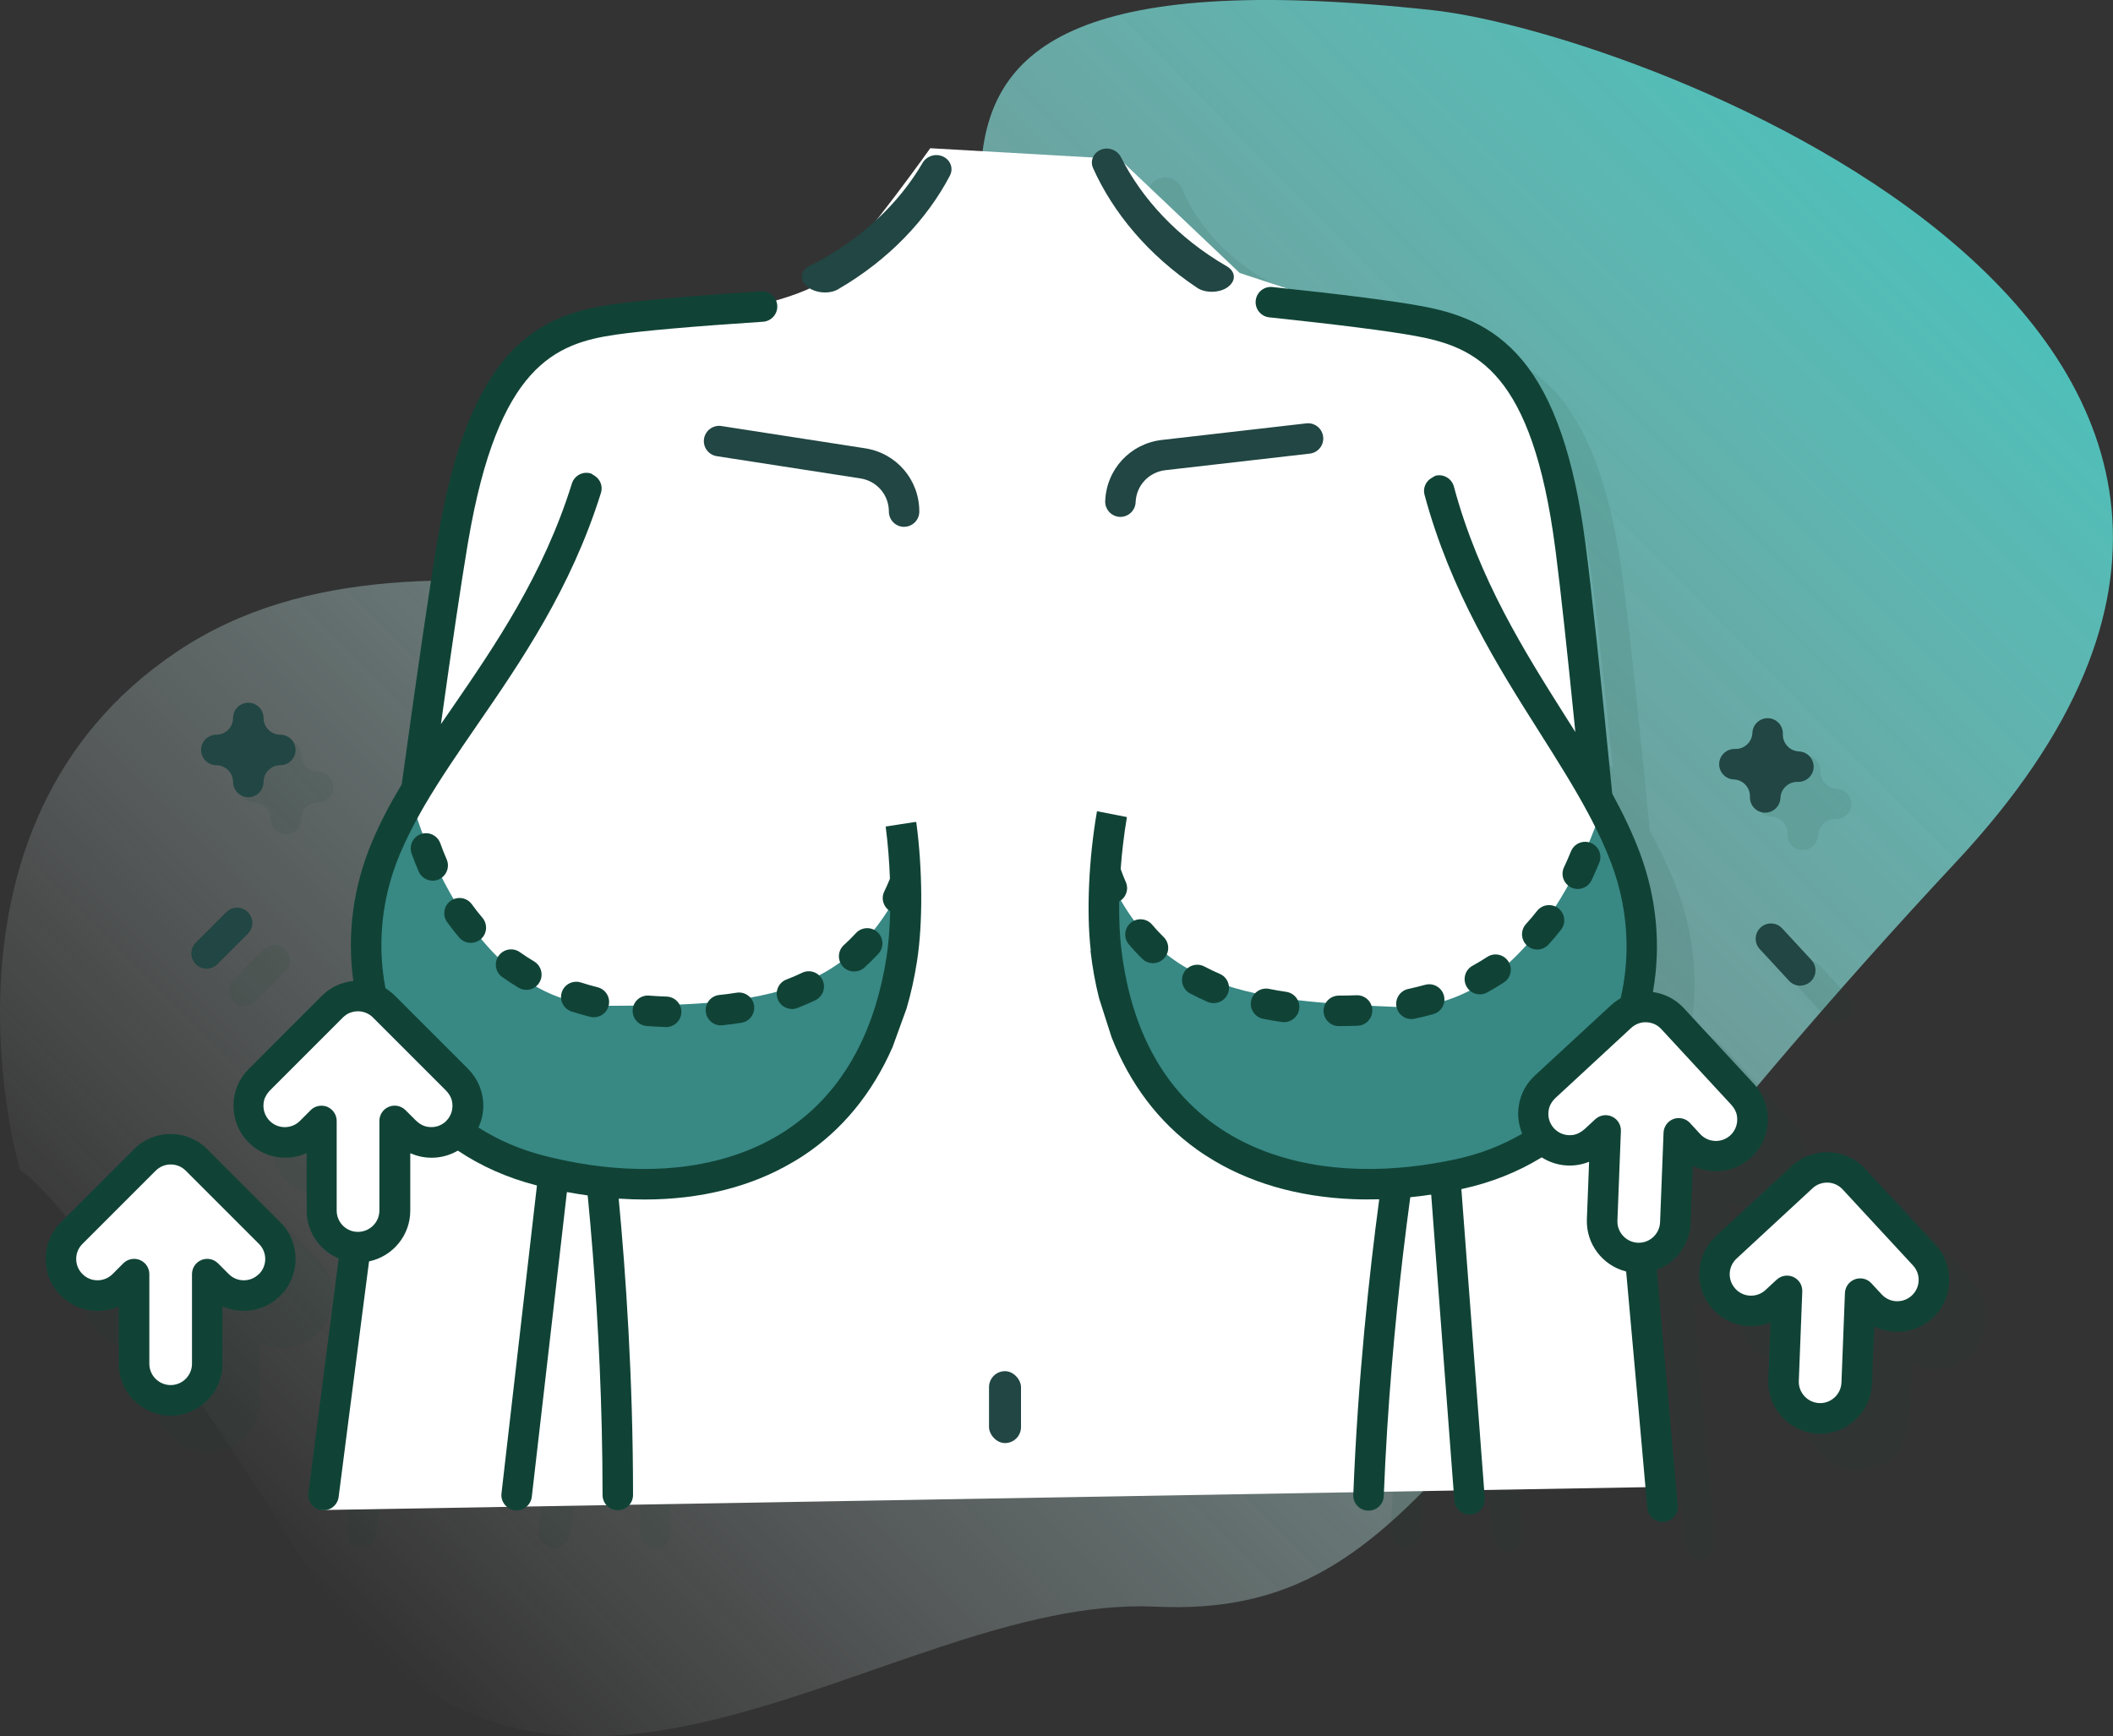 <?xml version="1.0" encoding="UTF-8"?>
<svg id="Layer_2" data-name="Layer 2" xmlns="http://www.w3.org/2000/svg" xmlns:xlink="http://www.w3.org/1999/xlink" viewBox="0 0 364.63 299.65">
  <rect x="0" y="0" width="364.63" height="299.65" fill="#333333" stroke="none"/>
  <defs>
    <style>
      .cls-1 {
        opacity: .1;
      }

      .cls-2 {
        fill: url(#linear-gradient);
      }

      .cls-2, .cls-3, .cls-4, .cls-5, .cls-6 {
        stroke-width: 0px;
      }

      .cls-3 {
        fill: #214643;
      }

      .cls-4 {
        fill: #104336;
      }

      .cls-5 {
        fill: #388884;
      }

      .cls-6 {
        fill: #fff;
      }
    </style>
    <linearGradient id="linear-gradient" x1="485.07" y1="-77.08" x2="849.82" y2="-77.08" gradientTransform="translate(-239.7 666.66) rotate(-44.73)" gradientUnits="userSpaceOnUse">
      <stop offset="0" stop-color="#fff" stop-opacity="0"/>
      <stop offset="1" stop-color="#4fbfb9"/>
    </linearGradient>
  </defs>
  <g id="Layer_1-2" data-name="Layer 1">
    <g>
      <path class="cls-2" d="M3.48,202s-17.77-59.47,27.02-89.52c44.79-30.06,110.8,8.51,136.06-23.06C191.81,57.84,121.77-11.95,247.25,1.76c36.16,3.95,175.28,55.95,90.34,146.95-84.95,91-91.46,130.75-138.26,128.55-46.8-2.2-105.99,56.65-147.09-8.14C11.15,204.34,3.48,202,3.48,202Z"/>
      <g class="cls-1">
        <path class="cls-4" d="M77.36,144s9.05,36.08,34.15,36,41.36-1.03,50.99-21.58c0,0-3.06,28.92-4.82,31.11s-23.2,19.48-23.2,19.48l-22.9,1.97-19.54-5.47s-17.76-10.07-20.16-18.17.48-32.36,2.19-38.96c1.71-6.61,3.28-4.38,3.28-4.38Z"/>
        <g>
          <g>
            <path class="cls-4" d="M53.03,219.23l-12.63-12.63c-2.46-2.47-6.46-2.47-8.93,0l-12.63,12.63c-2.47,2.47-2.47,6.46,0,8.93,2.46,2.47,6.46,2.47,8.93,0l1.85-1.85v15.47c0,3.49,2.83,6.31,6.31,6.31s6.31-2.83,6.31-6.31v-15.47l1.85,1.85c1.23,1.23,2.85,1.85,4.46,1.85s3.23-.62,4.46-1.85c2.47-2.47,2.47-6.46,0-8.93Z"/>
            <path class="cls-4" d="M85.38,192.8l-12.63-12.63c-2.46-2.47-6.46-2.47-8.93,0l-12.63,12.63c-2.47,2.47-2.47,6.46,0,8.93,2.46,2.47,6.46,2.47,8.93,0l1.85-1.85v15.47c0,3.49,2.83,6.31,6.31,6.31s6.31-2.83,6.31-6.31v-15.47l1.85,1.85c1.23,1.23,2.85,1.85,4.46,1.85s3.23-.62,4.46-1.85c2.47-2.47,2.47-6.46,0-8.93Z"/>
          </g>
          <path class="cls-4" d="M162.52,97.35c-1.45,0-2.63-1.18-2.63-2.63,0-2.88-2.06-5.29-4.91-5.73l-24.79-3.84c-1.44-.22-2.42-1.57-2.2-3s1.57-2.42,3-2.2l24.79,3.84c5.43.84,9.36,5.43,9.36,10.92,0,1.45-1.18,2.63-2.63,2.63h0Z"/>
        </g>
        <path class="cls-4" d="M164.54,148.33s-.03-.05-.05-.05h-.02l-2.54.39-2.56.4s-.05.03-.04.06c.4,3.03.62,6.05.73,8.93t0,.02c-.3.75-.62,1.48-.97,2.19-.61,1.24-.15,2.71,1.01,3.41,0,.08,0,.17,0,.24-.08,2.98-.31,5.61-.62,7.63-.95,6.15-2.66,11.58-5.1,16.24h0c-2.31,4.44-5.29,8.19-8.91,11.24,0,0,0,0,0,0-1.06.89-2.18,1.72-3.35,2.5-8.47,5.57-19.63,7.68-32.1,6.17-2.52-.3-5.1-.75-7.72-1.36-.67-.15-1.35-.31-2.03-.49-4.07-1.05-7.81-2.67-11.17-4.81-.03-.02-.03-.04-.03-.07.53-1.16.82-2.42.82-3.73,0-2.39-.93-4.63-2.61-6.33l-12.63-12.63c-.31-.31-.66-.61-1.01-.86-.2-.16-.41-.3-.63-.43-.62-3.23-.83-6.51-.64-9.77.26-4.57,1.32-9.11,3.15-13.46.57-1.33,1.18-2.65,1.85-3.96.36-.7.73-1.41,1.12-2.11.39-.73.8-1.45,1.22-2.18,2.66-4.55,5.79-9.11,9.03-13.82,7.63-11.08,16.29-23.65,21.46-40.22.35-1.11-.12-2.32-1.1-2.93-.65-.4-.6-.4-.66-.4-1.37-.41-2.83.36-3.26,1.74-4.93,15.83-13.34,28.05-20.76,38.85-.62.89-1.23,1.78-1.84,2.66,1.97-14.08,3.5-24.34,4.55-30.61.06-.35.11-.67.17-1,5.15-30.22,14.98-34.07,25.45-35.59,4.71-.67,13.27-1.43,25.42-2.23,1.44-.1,2.54-1.34,2.45-2.79h0c-.09-1.46-1.35-2.56-2.8-2.46-12.28.82-20.97,1.59-25.82,2.29-5.66.82-12.2,2.49-17.76,8.65-5.64,6.26-9.61,16.49-12.13,31.25-1.31,7.65-3.42,22.06-6.29,42.86t0,.02c-1.96,3.27-3.71,6.56-5.14,9.96-3.23,7.67-4.33,15.88-3.22,23.93,0,.03-.02.05-.04.06-2.04.21-3.94,1.1-5.4,2.57l-12.63,12.63c-1.69,1.7-2.61,3.94-2.61,6.33s.93,4.64,2.61,6.33c.63.63,1.35,1.16,2.13,1.58,1.27.68,2.72,1.05,4.2,1.05,1.27,0,2.48-.26,3.61-.76.03-.02.08,0,.08.05v9.84c0,2.47,1,4.71,2.63,6.33.81.82,1.78,1.47,2.86,1.92.02,0,.03.03.03.06-.38,3-.76,5.9-1.12,8.69-2.42,18.6-4.08,31.61-4.1,31.76-.19,1.44.83,2.76,2.28,2.94.11.02.22.02.34.02.48,0,.93-.13,1.32-.36.67-.4,1.17-1.1,1.28-1.93,0-.02.02-.13.04-.34.32-2.53,2.42-18.87,5.2-40.29,0-.02.03-.03.04-.04,4.04-.86,7.08-4.46,7.08-8.75v-9.84s.04-.07.08-.05c1.12.5,2.34.76,3.61.76,1.6,0,3.14-.43,4.5-1.21.02,0,.03,0,.05,0,4.02,2.69,8.54,4.69,13.47,5.96.05,0,.1.03.15.03l-6.12,53.14c0,.1-.02.19-.02.3,0,1.32.99,2.46,2.33,2.61.1.02.2.02.3.02.43,0,.83-.1,1.19-.28.76-.39,1.32-1.14,1.43-2.05l4.94-42.88,1.11-9.66s.03-.05.07-.05c1.17.22,2.34.41,3.49.57.03,0,.04.03.04.05.3,3.03.59,6.39.88,10.05.9,11.57,1.68,26.03,1.68,41.6,0,1.42,1.13,2.57,2.53,2.62.03,0,.07,0,.1,0,1.46,0,2.63-1.18,2.63-2.63,0-20.11-1.27-38.4-2.47-51.07,0-.03.03-.06.06-.06,1.47.09,2.93.15,4.37.15,9.61,0,18.34-2.16,25.57-6.42.61-.35,1.21-.72,1.79-1.1,6.76-4.44,11.97-10.82,15.46-18.77l1.24-3.42,1.18-3.25c.76-2.58,1.36-5.3,1.8-8.13,1.03-6.59.97-15.87-.12-24.03ZM83.53,199.86c-.07.07-.13.13-.21.19-.83.71-1.91,1.02-3.04.83-.79-.13-1.5-.57-2.07-1.14l-1.74-1.74c-.76-.75-1.89-.98-2.87-.57-.99.4-1.63,1.37-1.63,2.43v15.47c0,2.02-1.65,3.68-3.69,3.68-.06,0-.12,0-.17,0-1.95-.08-3.51-1.7-3.51-3.67v-15.47c0-1.06-.64-2.02-1.63-2.44-.32-.13-.67-.19-1-.19-.68,0-1.36.26-1.86.77l-1.85,1.85c-.7.7-1.61,1.07-2.59,1.08h-.02c-.99,0-1.91-.38-2.61-1.08-.89-.89-1.28-2.18-.98-3.49.16-.68.57-1.3,1.06-1.8l12.53-12.53c.35-.35.77-.66,1.23-.83.97-.37,1.92-.33,2.76,0,.46.19.88.46,1.23.82l.93.93.93.93,10.69,10.69c.5.5.9,1.11,1.06,1.8.3,1.31-.08,2.6-.98,3.49Z"/>
        <path class="cls-4" d="M130.89,183.38c.09,0,.18,0,.28-.01,1.11-.12,2.21-.26,3.27-.43,1.43-.23,2.41-1.58,2.18-3.01-.23-1.43-1.58-2.41-3.01-2.18-.96.16-1.97.29-2.98.39-1.45.15-2.49,1.44-2.34,2.89.14,1.35,1.28,2.36,2.61,2.36h0Z"/>
        <path class="cls-4" d="M82.47,151.96c-.49-1.37-1.99-2.08-3.36-1.59s-2.08,1.99-1.59,3.36c.37,1.05.79,2.09,1.22,3.09.43.99,1.4,1.59,2.42,1.59.35,0,.7-.07,1.04-.22,1.33-.58,1.95-2.12,1.37-3.46-.39-.9-.76-1.84-1.1-2.78h0Z"/>
        <path class="cls-4" d="M143.15,180.56c.31,0,.63-.06.94-.18,1.06-.41,2.1-.86,3.1-1.34,1.31-.63,1.86-2.2,1.23-3.51s-2.2-1.86-3.51-1.23c-.87.42-1.77.81-2.7,1.16-1.36.52-2.03,2.04-1.51,3.4.4,1.05,1.4,1.69,2.46,1.69h0Z"/>
        <path class="cls-4" d="M85.73,168.21c.52.61,1.26.93,2.01.93.6,0,1.21-.21,1.7-.62,1.11-.94,1.24-2.6.3-3.71-.63-.74-1.24-1.52-1.82-2.32-.85-1.18-2.49-1.45-3.67-.6s-1.45,2.49-.6,3.67c.66.91,1.35,1.8,2.07,2.65Z"/>
        <path class="cls-4" d="M155.66,173.41c.84-.76,1.66-1.57,2.43-2.4.98-1.07.91-2.74-.17-3.72s-2.74-.9-3.72.17c-.65.71-1.34,1.39-2.06,2.04-1.08.97-1.17,2.63-.2,3.71.52.58,1.24.87,1.96.87.63,0,1.25-.22,1.76-.67h0Z"/>
        <path class="cls-4" d="M96.21,170.75c-1.18-.84-2.83-.57-3.67.62-.84,1.18-.57,2.83.62,3.67.91.65,1.86,1.26,2.82,1.84.42.25.89.37,1.34.37.9,0,1.77-.46,2.26-1.29.74-1.25.33-2.86-.91-3.61-.84-.5-1.67-1.04-2.46-1.6Z"/>
        <path class="cls-4" d="M118.5,178.24c-1.45-.12-2.72.96-2.83,2.41-.12,1.45.96,2.72,2.41,2.83,1.07.09,2.17.15,3.27.19.03,0,.06,0,.09,0,1.41,0,2.58-1.12,2.63-2.54.05-1.45-1.09-2.67-2.54-2.72-1.02-.04-2.04-.09-3.03-.17h0Z"/>
        <path class="cls-4" d="M106.75,175.98c-1.38-.45-2.87.31-3.31,1.69s.31,2.87,1.69,3.31c1.04.34,2.11.64,3.2.92.22.05.43.08.65.08,1.18,0,2.25-.79,2.55-1.99.36-1.41-.5-2.84-1.91-3.19-.97-.25-1.94-.52-2.86-.82h0Z"/>
        <path class="cls-4" d="M149.32,57.81c.07-.03.13-.06.19-.09,17-8.96,19.67-22.51,19.73-22.16.46-1.49-.58-2.81-2.03-3.14-1.45-.33-2.91.37-3.54,1.71-.02-.38-4.11,12.41-21.85,18.53-1.85.58-1.87,2.37.29,3.96,2.08,1.53,5.39,2.02,7.2,1.2,0,0,0,0,0,0Z"/>
        <path class="cls-4" d="M217.14,56.59c1.77.88,5.17.48,7.42-1.04,2.33-1.58,2.46-3.43.64-4.05-17.45-6.49-21.23-19.36-21.25-18.99-.59-1.36-2.02-2.09-3.49-1.81-1.45.29-2.55,1.57-2.16,3.06.07-.34,2.19,13.22,18.66,22.72.06.03.12.07.19.1h0Z"/>
        <path class="cls-4" d="M42.26,204.74c-1.69-1.69-3.93-2.62-6.32-2.62s-4.64.93-6.32,2.62l-12.63,12.63c-1.69,1.69-2.62,3.94-2.62,6.33s.93,4.64,2.62,6.32c1.69,1.69,3.93,2.62,6.32,2.62,1.29,0,2.54-.27,3.68-.79v9.93c0,4.93,4.01,8.94,8.94,8.94s8.94-4.01,8.94-8.94v-9.93c1.14.52,2.39.79,3.68.79,2.39,0,4.64-.93,6.32-2.62,1.69-1.69,2.62-3.94,2.62-6.33s-.93-4.64-2.62-6.32l-12.63-12.63ZM51.17,226.3c-.69.7-1.62,1.08-2.6,1.08s-1.91-.38-2.6-1.08l-1.85-1.85c-.75-.75-1.88-.98-2.87-.57-.98.41-1.62,1.37-1.62,2.43v15.47c0,2.03-1.65,3.68-3.68,3.68s-3.68-1.65-3.68-3.68v-15.47c0-1.06-.64-2.02-1.62-2.43-.33-.13-.67-.2-1.01-.2-.68,0-1.36.27-1.86.77l-1.85,1.85c-.69.69-1.62,1.08-2.6,1.08s-1.91-.38-2.6-1.08c-.7-.7-1.08-1.62-1.08-2.6s.38-1.91,1.08-2.6l12.63-12.63c.69-.69,1.62-1.08,2.6-1.08s1.91.38,2.6,1.08l12.63,12.63c.7.7,1.08,1.62,1.08,2.6s-.38,1.91-1.08,2.61h0Z"/>
        <path class="cls-4" d="M49.35,144c-1.45,0-2.63-1.18-2.63-2.63,0-1.6-1.3-2.89-2.89-2.89-1.45,0-2.63-1.18-2.63-2.63s1.18-2.63,2.63-2.63c1.6,0,2.89-1.3,2.89-2.89,0-1.45,1.18-2.63,2.63-2.63s2.63,1.18,2.63,2.63c0,1.6,1.3,2.89,2.89,2.89,1.45,0,2.63,1.18,2.63,2.63s-1.18,2.63-2.63,2.63c-1.6,0-2.89,1.3-2.89,2.89,0,1.45-1.18,2.63-2.63,2.63Z"/>
        <path class="cls-4" d="M42.15,173.59c-.67,0-1.35-.26-1.86-.77-1.03-1.03-1.03-2.69,0-3.72l5.26-5.26c1.03-1.03,2.69-1.03,3.72,0,1.03,1.03,1.03,2.69,0,3.72l-5.26,5.26c-.51.51-1.19.77-1.86.77Z"/>
        <path class="cls-4" d="M283.01,145.57s-10.46,35.7-35.54,34.63-41.29-2.65-50.11-23.56c0,0,1.93,29.02,3.6,31.28s22.42,20.37,22.42,20.37l22.8,2.86,19.74-4.7s18.14-9.37,20.86-17.37c2.72-8,.78-32.35-.66-39.02s-3.11-4.5-3.11-4.5Z"/>
        <g>
          <g>
            <path class="cls-4" d="M304.04,230.62c1.18,1.28,2.77,1.96,4.39,2.02s3.25-.49,4.53-1.67l1.92-1.78-.6,15.45c-.14,3.48,2.58,6.42,6.06,6.56s6.42-2.58,6.56-6.06l.6-15.45,1.78,1.92c2.37,2.56,6.36,2.72,8.92.35,2.56-2.37,2.72-6.36.35-8.92l-12.13-13.11c-2.37-2.56-6.36-2.72-8.92-.35l-13.11,12.13c-2.56,2.37-2.72,6.36-.35,8.92Z"/>
            <path class="cls-4" d="M272.74,202.94c1.18,1.28,2.77,1.96,4.39,2.02s3.25-.49,4.53-1.67l1.92-1.78-.6,15.45c-.14,3.48,2.58,6.42,6.06,6.56s6.42-2.58,6.56-6.06l.6-15.45,1.78,1.92c2.37,2.56,6.36,2.72,8.92.35,2.56-2.37,2.72-6.36.35-8.92l-12.13-13.11c-2.37-2.56-6.36-2.72-8.92-.35l-13.11,12.13c-2.56,2.37-2.72,6.36-.35,8.92Z"/>
          </g>
          <path class="cls-4" d="M199.75,95.63c-1.45-.06-2.58-1.28-2.53-2.73.21-5.49,4.33-9.92,9.78-10.55l24.92-2.86c1.44-.17,2.75.87,2.91,2.31.17,1.44-.87,2.75-2.31,2.91l-24.92,2.86c-2.86.33-5.02,2.65-5.13,5.53-.06,1.45-1.28,2.58-2.73,2.53h0Z"/>
        </g>
        <path class="cls-4" d="M194.67,170.49c.33,2.85.82,5.59,1.48,8.19l1.05,3.29,1.11,3.46c3.18,8.08,8.14,14.66,14.71,19.36.57.41,1.15.8,1.74,1.17,7.06,4.54,15.7,7.04,25.3,7.41,1.44.06,2.9.05,4.37.02.03,0,.07.03.06.06-1.69,12.62-3.68,30.84-4.47,50.94-.06,1.45,1.07,2.68,2.53,2.73.03,0,.07,0,.1,0,1.4,0,2.58-1.11,2.63-2.52.61-15.56,1.95-29.98,3.3-41.51.43-3.65.86-7,1.27-10.01,0-.03.02-.04.04-.05,1.16-.11,2.33-.26,3.51-.44.03,0,.06.02.07.05l.73,9.69,3.26,43.04c.07.91.6,1.69,1.34,2.1.36.19.75.31,1.18.32.1,0,.2,0,.3,0,1.35-.1,2.38-1.2,2.43-2.52,0-.1,0-.19,0-.3l-4.04-53.34c.05,0,.1-.02.15-.03,4.97-1.08,9.57-2.9,13.69-5.43.02,0,.03,0,.05,0,1.33.84,2.84,1.33,4.44,1.39,1.26.05,2.5-.16,3.64-.62.03-.02.08.01.07.05l-.38,9.83c-.17,4.29,2.73,8.01,6.74,9.02.02,0,.03.03.04.04,1.94,21.51,3.4,37.92,3.62,40.46.02.21.03.32.03.34.08.84.55,1.56,1.21,1.98.39.24.83.4,1.31.41.12,0,.23,0,.34,0,1.45-.13,2.52-1.4,2.39-2.85-.01-.15-1.16-13.22-2.85-31.9-.25-2.8-.52-5.71-.78-8.72,0-.03.01-.05.03-.06,1.1-.41,2.09-1.02,2.93-1.81,1.69-1.55,2.78-3.75,2.88-6.22l.38-9.83s.04-.07.08-.05c1.11.54,2.31.85,3.58.9,1.48.06,2.94-.25,4.24-.88.79-.38,1.53-.89,2.19-1.49,1.75-1.62,2.77-3.82,2.86-6.22s-.75-4.66-2.36-6.42l-12.13-13.11c-1.4-1.52-3.26-2.49-5.29-2.78-.02,0-.05-.04-.04-.06,1.42-8,.64-16.24-2.28-24.03-1.3-3.45-2.92-6.81-4.75-10.15t0-.02c-2.05-20.89-3.6-35.38-4.61-43.07-1.93-14.85-5.5-25.23-10.9-31.71-5.31-6.38-11.79-8.3-17.41-9.34-4.82-.89-13.47-2-25.71-3.29-1.45-.15-2.74.9-2.89,2.34h0c-.15,1.45.9,2.74,2.33,2.89,12.11,1.28,20.63,2.37,25.31,3.23,10.41,1.93,20.07,6.16,24.04,36.56.05.32.08.65.13,1,.81,6.31,1.93,16.63,3.35,30.77-.57-.91-1.14-1.82-1.73-2.73-6.99-11.08-14.93-23.62-19.23-39.63-.38-1.39-1.8-2.22-3.18-1.86-.06,0,0,0-.67.38-1.01.58-1.52,1.76-1.22,2.89,4.52,16.76,12.67,29.66,19.87,41.03,3.06,4.84,6.01,9.51,8.49,14.17.39.74.78,1.48,1.14,2.22.36.71.7,1.44,1.04,2.15.61,1.34,1.18,2.68,1.69,4.03,1.67,4.42,2.54,9,2.63,13.57.07,3.26-.27,6.53-1.02,9.73-.22.13-.44.25-.65.41-.36.24-.72.52-1.04.82l-13.12,12.12c-1.75,1.63-2.77,3.83-2.86,6.22-.05,1.31.19,2.57.67,3.76,0,.03,0,.05-.03.07-3.45,2.01-7.25,3.47-11.35,4.37-.69.15-1.37.28-2.05.41-2.64.5-5.23.85-7.76,1.06-12.52,1.02-23.59-1.52-31.83-7.42-1.14-.82-2.22-1.69-3.25-2.63,0,0,0,0,0,0-3.5-3.19-6.33-7.05-8.47-11.57h0c-2.26-4.76-3.75-10.26-4.46-16.44-.23-2.03-.36-4.67-.33-7.65,0-.08,0-.16,0-.24,1.19-.65,1.7-2.1,1.14-3.36-.32-.72-.62-1.47-.88-2.23t0-.02c.21-2.88.56-5.89,1.07-8.9,0-.02-.01-.05-.04-.06l-2.54-.5-2.52-.49h-.02s-.04.02-.05.05c-1.41,8.11-1.83,17.38-1.06,24ZM273.83,197.63c.19-.68.62-1.28,1.13-1.75l11.1-10.27.96-.89.96-.89c.37-.34.8-.6,1.26-.77.85-.3,1.8-.3,2.76.11.46.2.86.51,1.2.88l12.03,13.01c.48.52.86,1.15.99,1.84.25,1.32-.19,2.59-1.11,3.45-.73.67-1.66,1.02-2.65.98h-.02c-.98-.05-1.87-.45-2.54-1.18l-1.77-1.92c-.49-.53-1.15-.81-1.83-.84-.34-.01-.68.03-1.01.15-1,.37-1.68,1.31-1.72,2.37l-.6,15.46c-.08,1.96-1.7,3.52-3.65,3.53-.05,0-.11,0-.17,0-2.03-.08-3.62-1.8-3.54-3.82l.6-15.46c.04-1.06-.56-2.05-1.53-2.49-.96-.45-2.1-.27-2.89.45l-1.8,1.67c-.59.54-1.31.95-2.11,1.06-1.14.14-2.21-.21-3.01-.95-.07-.06-.14-.13-.2-.2-.86-.93-1.2-2.23-.84-3.53Z"/>
        <path class="cls-4" d="M227.99,182.83c1.33.05,2.51-.91,2.7-2.25.21-1.44-.79-2.77-2.23-2.98-1.01-.14-2.01-.32-2.96-.51-1.42-.29-2.81.64-3.1,2.06-.29,1.42.64,2.81,2.06,3.1,1.05.21,2.15.4,3.25.56.09.01.18.02.27.02h0Z"/>
        <path class="cls-4" d="M277.6,153.33c-.37.93-.78,1.85-1.2,2.74-.63,1.31-.08,2.88,1.23,3.51.33.16.68.24,1.03.26,1.02.04,2.01-.52,2.48-1.49.47-.99.92-2.01,1.34-3.04.54-1.35-.11-2.88-1.46-3.42s-2.88.11-3.42,1.46h0Z"/>
        <path class="cls-4" d="M215.84,179.53c1.06.04,2.08-.56,2.52-1.59.57-1.33-.04-2.88-1.38-3.45-.91-.39-1.8-.82-2.65-1.27-1.28-.68-2.88-.19-3.56,1.09-.68,1.28-.19,2.88,1.09,3.56.98.52,2,1.01,3.04,1.46.3.13.62.2.93.21h0Z"/>
        <path class="cls-4" d="M275.88,166.87c.9-1.14.69-2.8-.45-3.69s-2.8-.69-3.69.45c-.61.78-1.25,1.53-1.9,2.25-.98,1.07-.91,2.73.16,3.72.48.44,1.07.67,1.67.69.75.03,1.5-.26,2.04-.85.75-.82,1.48-1.68,2.17-2.57Z"/>
        <path class="cls-4" d="M203.63,171.9c.48.47,1.1.72,1.73.74.72.03,1.45-.24,1.99-.8,1.01-1.04.99-2.71-.06-3.72-.69-.67-1.35-1.38-1.97-2.12-.94-1.11-2.6-1.25-3.71-.31s-1.25,2.6-.31,3.71c.73.87,1.51,1.71,2.33,2.5h0Z"/>
        <path class="cls-4" d="M260.61,173.08c-1.28.69-1.75,2.29-1.06,3.57.46.85,1.31,1.34,2.21,1.37.46.02.93-.08,1.36-.32.99-.54,1.96-1.12,2.89-1.73,1.22-.8,1.56-2.43.76-3.64-.8-1.22-2.43-1.56-3.64-.76-.81.53-1.66,1.04-2.52,1.51Z"/>
        <path class="cls-4" d="M240.56,178.18c-.99.04-2.01.06-3.03.06-1.45,0-2.64,1.17-2.64,2.62,0,1.42,1.12,2.59,2.53,2.64.03,0,.06,0,.09,0,1.1,0,2.2-.01,3.27-.06,1.45-.06,2.58-1.29,2.52-2.74-.06-1.45-1.28-2.58-2.74-2.52h0Z"/>
        <path class="cls-4" d="M252.4,176.38c-.94.26-1.91.5-2.89.71-1.42.3-2.33,1.7-2.03,3.12.25,1.2,1.29,2.04,2.47,2.08.21,0,.43,0,.65-.06,1.09-.23,2.18-.5,3.23-.79,1.4-.39,2.21-1.85,1.82-3.24s-1.85-2.21-3.24-1.82h0Z"/>
        <path class="cls-4" d="M302.6,219.76c-1.75,1.62-2.77,3.83-2.87,6.22-.09,2.39.75,4.67,2.37,6.42,1.62,1.75,3.83,2.77,6.22,2.86,1.29.05,2.55-.17,3.71-.64l-.39,9.92c-.19,4.93,3.66,9.09,8.59,9.29s9.09-3.66,9.29-8.59l.39-9.92c1.12.56,2.36.88,3.65.93,2.39.09,4.67-.75,6.42-2.37,1.75-1.62,2.77-3.83,2.86-6.22.09-2.39-.75-4.67-2.37-6.42l-12.12-13.11c-1.62-1.75-3.83-2.77-6.22-2.86s-4.67.75-6.42,2.37l-13.11,12.12ZM305.97,228.83c-.67-.72-1.02-1.66-.98-2.65.04-.98.46-1.89,1.18-2.56l13.11-12.13c.72-.67,1.66-1.01,2.64-.98s1.89.46,2.56,1.18l12.13,13.11c.67.72,1.02,1.66.98,2.64-.04.98-.46,1.89-1.18,2.56-.72.67-1.66,1.01-2.64.98s-1.89-.46-2.56-1.18l-1.78-1.92c-.48-.52-1.15-.82-1.83-.84-.34-.01-.68.04-1.01.16-1,.37-1.68,1.3-1.72,2.37l-.6,15.45c-.08,2.03-1.8,3.62-3.82,3.54s-3.62-1.8-3.54-3.82l.6-15.45c.04-1.06-.56-2.05-1.53-2.49-.97-.44-2.11-.26-2.89.46l-1.92,1.78c-.72.67-1.66,1.01-2.64.98s-1.89-.46-2.56-1.18h0Z"/>
        <path class="cls-4" d="M308.48,143.94c.06-1.59-1.18-2.94-2.78-3-1.45-.06-2.58-1.28-2.53-2.73.06-1.45,1.28-2.58,2.73-2.53,1.59.06,2.94-1.18,3-2.78.06-1.45,1.28-2.58,2.73-2.53s2.58,1.28,2.53,2.73c-.06,1.59,1.18,2.94,2.78,3,1.45.06,2.58,1.28,2.53,2.73s-1.28,2.58-2.73,2.53c-1.59-.06-2.94,1.18-3,2.78-.06,1.45-1.28,2.58-2.73,2.53s-2.58-1.28-2.53-2.73Z"/>
        <path class="cls-4" d="M315.22,175.67l-5.05-5.46c-.99-1.07-.92-2.73.15-3.72,1.07-.99,2.73-.92,3.72.15l5.05,5.46c.99,1.07.92,2.73-.15,3.72-.53.49-1.22.72-1.89.7s-1.34-.31-1.83-.84Z"/>
      </g>
      <path class="cls-6" d="M160.55,25.58l32.67,1.87,20.71,19.66,27,8.87s23.9,1.88,29.02,26.22c5.11,24.34,7.98,91.32,7.98,91.32l7.98,83.09-230.48,3.98,10.41-99.79,14.44-84.47,13.19-18.38s42.7-3.02,49.77-10.48c7.07-7.46,17.31-21.92,17.31-21.92Z"/>
      <path class="cls-5" d="M70.87,137.57s9.05,36.08,34.15,36,41.36-1.03,50.99-21.58c0,0-3.06,28.92-4.82,31.11s-23.2,19.48-23.2,19.48l-22.9,1.97-19.54-5.47s-17.76-10.07-20.16-18.17.48-32.36,2.19-38.96c1.71-6.61,3.28-4.38,3.28-4.38Z"/>
      <g>
        <g>
          <path class="cls-6" d="M46.53,212.79l-12.63-12.63c-2.46-2.47-6.46-2.47-8.93,0l-12.63,12.63c-2.47,2.47-2.47,6.46,0,8.93,2.46,2.47,6.46,2.47,8.93,0l1.85-1.85v15.47c0,3.49,2.83,6.31,6.31,6.31s6.31-2.83,6.31-6.31v-15.47l1.85,1.85c1.23,1.23,2.85,1.85,4.46,1.85s3.23-.62,4.46-1.85c2.47-2.47,2.47-6.46,0-8.93Z"/>
          <path class="cls-6" d="M78.89,186.37l-12.63-12.63c-2.46-2.47-6.46-2.47-8.93,0l-12.63,12.63c-2.47,2.47-2.47,6.46,0,8.93,2.46,2.47,6.46,2.47,8.93,0l1.85-1.85v15.47c0,3.49,2.83,6.31,6.31,6.31s6.31-2.83,6.31-6.31v-15.47l1.85,1.85c1.23,1.23,2.85,1.85,4.46,1.85s3.23-.62,4.46-1.85c2.47-2.47,2.47-6.46,0-8.93Z"/>
        </g>
        <path class="cls-3" d="M156.02,90.92c-1.45,0-2.63-1.18-2.63-2.63,0-2.88-2.06-5.29-4.91-5.73l-24.79-3.84c-1.44-.22-2.42-1.57-2.2-3s1.57-2.42,3-2.2l24.79,3.84c5.43.84,9.36,5.43,9.36,10.92,0,1.45-1.18,2.63-2.63,2.63h0Z"/>
      </g>
      <path class="cls-4" d="M158.05,141.89s-.03-.05-.05-.05h-.02l-2.54.39-2.56.4s-.05.03-.04.06c.4,3.03.62,6.05.73,8.93t0,.02c-.3.75-.62,1.48-.97,2.19-.61,1.24-.15,2.71,1.01,3.41,0,.08,0,.17,0,.24-.08,2.98-.31,5.61-.62,7.63-.95,6.15-2.66,11.58-5.1,16.24h0c-2.31,4.44-5.29,8.19-8.91,11.24,0,0,0,0,0,0-1.06.89-2.18,1.72-3.35,2.5-8.47,5.57-19.63,7.68-32.1,6.17-2.52-.3-5.1-.75-7.72-1.36-.67-.15-1.35-.31-2.03-.49-4.07-1.05-7.81-2.67-11.17-4.81-.03-.02-.03-.04-.03-.07.53-1.16.82-2.42.82-3.73,0-2.39-.93-4.63-2.61-6.33l-12.63-12.63c-.31-.31-.66-.61-1.01-.86-.2-.16-.41-.3-.63-.43-.62-3.23-.83-6.51-.64-9.77.26-4.57,1.32-9.11,3.15-13.46.57-1.33,1.18-2.65,1.85-3.96.36-.7.73-1.41,1.12-2.11.39-.73.8-1.45,1.22-2.18,2.66-4.55,5.79-9.11,9.03-13.82,7.63-11.08,16.29-23.65,21.46-40.22.35-1.11-.12-2.32-1.1-2.93-.65-.4-.6-.4-.66-.4-1.37-.41-2.83.36-3.26,1.74-4.93,15.83-13.34,28.05-20.76,38.85-.62.89-1.23,1.78-1.84,2.66,1.97-14.08,3.5-24.34,4.55-30.61.06-.35.11-.67.17-1,5.15-30.22,14.98-34.07,25.45-35.59,4.71-.67,13.27-1.43,25.42-2.23,1.44-.1,2.54-1.34,2.45-2.79h0c-.09-1.46-1.35-2.56-2.8-2.46-12.28.82-20.97,1.59-25.82,2.29-5.66.82-12.2,2.49-17.76,8.65-5.64,6.26-9.61,16.49-12.13,31.25-1.31,7.65-3.42,22.06-6.29,42.86t0,.02c-1.96,3.27-3.71,6.56-5.14,9.96-3.23,7.67-4.33,15.88-3.22,23.93,0,.03-.02.05-.04.06-2.04.21-3.94,1.1-5.4,2.57l-12.63,12.63c-1.69,1.7-2.61,3.94-2.61,6.33s.93,4.64,2.61,6.33c.63.63,1.35,1.16,2.13,1.58,1.27.68,2.72,1.05,4.2,1.05,1.27,0,2.48-.26,3.61-.76.03-.02.08,0,.08.05v9.84c0,2.47,1,4.71,2.63,6.33.81.82,1.78,1.47,2.86,1.92.02,0,.03.03.03.06-.38,3-.76,5.9-1.12,8.69-2.42,18.6-4.08,31.61-4.1,31.76-.19,1.44.83,2.76,2.28,2.94.11.02.22.02.34.02.48,0,.93-.13,1.32-.36.67-.4,1.17-1.1,1.28-1.93,0-.02.02-.13.04-.34.32-2.53,2.42-18.87,5.2-40.29,0-.02.03-.03.04-.04,4.04-.86,7.08-4.46,7.08-8.75v-9.84s.04-.07.08-.05c1.12.5,2.34.76,3.61.76,1.6,0,3.14-.43,4.5-1.21.02,0,.03,0,.05,0,4.02,2.69,8.54,4.69,13.47,5.96.05,0,.1.03.15.03l-6.12,53.14c0,.1-.02.19-.02.3,0,1.32.99,2.46,2.33,2.61.1.02.2.02.3.02.43,0,.83-.1,1.19-.28.76-.39,1.32-1.14,1.43-2.05l4.94-42.88,1.11-9.66s.03-.05.07-.05c1.17.22,2.34.41,3.49.57.03,0,.04.03.04.05.3,3.03.59,6.39.88,10.05.9,11.57,1.68,26.03,1.68,41.6,0,1.42,1.13,2.57,2.53,2.62.03,0,.07,0,.1,0,1.46,0,2.63-1.18,2.63-2.63,0-20.11-1.27-38.4-2.47-51.07,0-.03.03-.06.06-.06,1.47.09,2.93.15,4.37.15,9.61,0,18.34-2.16,25.57-6.42.61-.35,1.21-.72,1.79-1.1,6.76-4.44,11.97-10.82,15.46-18.77l1.24-3.42,1.18-3.25c.76-2.58,1.36-5.3,1.8-8.13,1.03-6.59.97-15.87-.12-24.03ZM77.03,193.43c-.07.07-.13.13-.21.19-.83.71-1.91,1.02-3.04.83-.79-.13-1.5-.57-2.07-1.14l-1.74-1.74c-.76-.75-1.89-.98-2.87-.57-.99.4-1.63,1.37-1.63,2.43v15.47c0,2.02-1.65,3.68-3.69,3.68-.06,0-.12,0-.17,0-1.95-.08-3.51-1.7-3.51-3.67v-15.47c0-1.06-.64-2.02-1.63-2.44-.32-.13-.67-.19-1-.19-.68,0-1.36.26-1.86.77l-1.85,1.85c-.7.7-1.61,1.07-2.59,1.08h-.02c-.99,0-1.91-.38-2.61-1.08-.89-.89-1.28-2.18-.98-3.49.16-.68.57-1.3,1.06-1.8l12.53-12.53c.35-.35.77-.66,1.23-.83.97-.37,1.92-.33,2.76,0,.46.19.88.46,1.23.82l.93.93.93.93,10.69,10.69c.5.5.9,1.11,1.06,1.8.3,1.31-.08,2.6-.98,3.49Z"/>
      <path class="cls-4" d="M124.39,176.94c.09,0,.18,0,.28-.01,1.11-.12,2.21-.26,3.27-.43,1.43-.23,2.41-1.58,2.18-3.01-.23-1.43-1.58-2.41-3.01-2.18-.96.16-1.97.29-2.98.39-1.45.15-2.49,1.44-2.34,2.89.14,1.35,1.28,2.36,2.61,2.36h0Z"/>
      <path class="cls-4" d="M75.98,145.53c-.49-1.37-1.99-2.08-3.36-1.59s-2.08,1.99-1.59,3.36c.37,1.05.79,2.09,1.22,3.09.43.99,1.4,1.59,2.42,1.59.35,0,.7-.07,1.04-.22,1.33-.58,1.95-2.12,1.37-3.46-.39-.9-.76-1.84-1.1-2.78h0Z"/>
      <path class="cls-4" d="M136.66,174.13c.31,0,.63-.06.94-.18,1.06-.41,2.1-.86,3.1-1.34,1.31-.63,1.86-2.2,1.23-3.51s-2.2-1.86-3.51-1.23c-.87.42-1.77.81-2.7,1.16-1.36.52-2.03,2.04-1.51,3.4.4,1.05,1.4,1.69,2.46,1.69h0Z"/>
      <path class="cls-4" d="M79.24,161.78c.52.61,1.26.93,2.01.93.6,0,1.21-.21,1.7-.62,1.11-.94,1.24-2.6.3-3.71-.63-.74-1.24-1.52-1.82-2.32-.85-1.18-2.49-1.45-3.67-.6s-1.45,2.49-.6,3.67c.66.91,1.35,1.8,2.07,2.65Z"/>
      <path class="cls-4" d="M149.16,166.98c.84-.76,1.66-1.57,2.43-2.4.98-1.07.91-2.74-.17-3.72-1.07-.98-2.74-.9-3.72.17-.65.71-1.34,1.39-2.06,2.04-1.08.97-1.17,2.63-.2,3.71.52.58,1.24.87,1.96.87.63,0,1.25-.22,1.76-.67h0Z"/>
      <path class="cls-4" d="M89.72,164.32c-1.18-.84-2.83-.57-3.67.62-.84,1.18-.57,2.83.62,3.67.91.65,1.86,1.26,2.82,1.84.42.25.89.37,1.34.37.9,0,1.77-.46,2.26-1.29.74-1.25.33-2.86-.91-3.61-.84-.5-1.67-1.04-2.46-1.6Z"/>
      <path class="cls-4" d="M112.01,171.81c-1.45-.12-2.72.96-2.83,2.41-.12,1.45.96,2.72,2.41,2.83,1.07.09,2.17.15,3.27.19.03,0,.06,0,.09,0,1.41,0,2.58-1.12,2.63-2.54.05-1.45-1.09-2.67-2.54-2.72-1.02-.04-2.04-.09-3.03-.17h0Z"/>
      <path class="cls-4" d="M100.25,169.55c-1.38-.45-2.87.31-3.31,1.69s.31,2.87,1.69,3.31c1.04.34,2.11.64,3.2.92.22.05.43.08.65.08,1.18,0,2.25-.79,2.55-1.99.36-1.41-.5-2.84-1.91-3.19-.97-.25-1.94-.52-2.86-.82h0Z"/>
      <path class="cls-4" d="M35.77,198.31c-1.69-1.69-3.93-2.62-6.32-2.62s-4.64.93-6.32,2.62l-12.63,12.63c-1.69,1.69-2.62,3.94-2.62,6.33s.93,4.64,2.62,6.32c1.69,1.69,3.93,2.62,6.32,2.62,1.29,0,2.54-.27,3.68-.79v9.93c0,4.93,4.01,8.94,8.94,8.94s8.94-4.01,8.94-8.94v-9.93c1.14.52,2.39.79,3.68.79,2.39,0,4.64-.93,6.32-2.62,1.69-1.69,2.62-3.94,2.62-6.33s-.93-4.64-2.62-6.32l-12.63-12.63ZM44.67,219.86c-.69.7-1.62,1.08-2.6,1.08s-1.91-.38-2.6-1.08l-1.85-1.85c-.75-.75-1.88-.98-2.87-.57-.98.41-1.62,1.37-1.62,2.43v15.47c0,2.03-1.65,3.68-3.68,3.68s-3.68-1.65-3.68-3.68v-15.47c0-1.06-.64-2.02-1.62-2.43-.33-.13-.67-.2-1.01-.2-.68,0-1.36.27-1.86.77l-1.85,1.85c-.69.69-1.62,1.08-2.6,1.08s-1.91-.38-2.6-1.08c-.7-.7-1.08-1.62-1.08-2.6s.38-1.91,1.08-2.6l12.63-12.63c.69-.69,1.62-1.08,2.6-1.08s1.91.38,2.6,1.08l12.63,12.63c.7.7,1.08,1.62,1.08,2.6s-.38,1.91-1.08,2.61h0Z"/>
      <path class="cls-3" d="M42.85,137.57c-1.45,0-2.63-1.18-2.63-2.63,0-1.6-1.3-2.89-2.89-2.89-1.45,0-2.63-1.18-2.63-2.63s1.18-2.63,2.63-2.63c1.6,0,2.89-1.3,2.89-2.89,0-1.45,1.18-2.63,2.63-2.63s2.63,1.18,2.63,2.63c0,1.6,1.3,2.89,2.89,2.89,1.45,0,2.63,1.18,2.63,2.63s-1.18,2.63-2.63,2.63c-1.6,0-2.89,1.3-2.89,2.89,0,1.45-1.18,2.63-2.63,2.63Z"/>
      <path class="cls-3" d="M35.65,167.16c-.67,0-1.35-.26-1.86-.77-1.03-1.03-1.03-2.69,0-3.72l5.26-5.26c1.03-1.03,2.69-1.03,3.72,0,1.03,1.03,1.03,2.69,0,3.72l-5.26,5.26c-.51.51-1.19.77-1.86.77Z"/>
      <path class="cls-5" d="M276.52,139.14s-10.46,35.7-35.54,34.63c-25.08-1.06-41.29-2.65-50.11-23.56,0,0,1.93,29.02,3.6,31.28,1.66,2.26,22.42,20.37,22.42,20.37l22.8,2.86,19.74-4.7s18.14-9.37,20.86-17.37c2.72-8,.78-32.35-.66-39.02s-3.11-4.5-3.11-4.5Z"/>
      <g>
        <g>
          <path class="cls-6" d="M297.54,224.18c1.18,1.28,2.77,1.96,4.39,2.02s3.25-.49,4.53-1.67l1.92-1.78-.6,15.45c-.14,3.48,2.58,6.42,6.06,6.56s6.42-2.58,6.56-6.06l.6-15.45,1.78,1.92c2.37,2.56,6.36,2.72,8.92.35,2.56-2.37,2.72-6.36.35-8.92l-12.13-13.11c-2.37-2.56-6.36-2.72-8.92-.35l-13.11,12.13c-2.56,2.37-2.72,6.36-.35,8.92Z"/>
          <path class="cls-6" d="M266.25,196.51c1.18,1.28,2.77,1.96,4.39,2.02s3.25-.49,4.53-1.67l1.92-1.78-.6,15.45c-.14,3.48,2.58,6.42,6.06,6.56s6.42-2.58,6.56-6.06l.6-15.45,1.78,1.92c2.37,2.56,6.36,2.72,8.92.35,2.56-2.37,2.72-6.36.35-8.92l-12.13-13.11c-2.37-2.56-6.36-2.72-8.92-.35l-13.11,12.13c-2.56,2.37-2.72,6.36-.35,8.92Z"/>
        </g>
        <path class="cls-3" d="M193.25,89.2c-1.45-.06-2.58-1.28-2.53-2.73.21-5.49,4.33-9.92,9.78-10.55l24.92-2.86c1.44-.17,2.75.87,2.91,2.31.17,1.44-.87,2.75-2.31,2.91l-24.92,2.86c-2.86.33-5.02,2.65-5.13,5.53-.06,1.45-1.28,2.58-2.73,2.53h0Z"/>
      </g>
      <path class="cls-4" d="M188.18,164.06c.33,2.85.82,5.59,1.48,8.19l1.05,3.29,1.11,3.46c3.18,8.08,8.14,14.66,14.71,19.36.57.41,1.15.8,1.74,1.17,7.06,4.54,15.7,7.04,25.3,7.41,1.44.06,2.9.05,4.37.02.03,0,.07.03.06.06-1.69,12.62-3.68,30.84-4.47,50.94-.06,1.45,1.07,2.68,2.53,2.73.03,0,.07,0,.1,0,1.4,0,2.58-1.11,2.63-2.52.61-15.56,1.95-29.98,3.3-41.51.43-3.65.86-7,1.27-10.01,0-.03.02-.04.04-.05,1.16-.11,2.33-.26,3.51-.44.03,0,.06.02.07.05l.73,9.69,3.26,43.04c.07.91.6,1.69,1.34,2.1.36.19.75.31,1.18.32.1,0,.2,0,.3,0,1.35-.1,2.38-1.2,2.43-2.52,0-.1,0-.19,0-.3l-4.04-53.34c.05,0,.1-.02.15-.03,4.97-1.08,9.57-2.9,13.69-5.43.02,0,.03,0,.05,0,1.33.84,2.84,1.33,4.44,1.39,1.26.05,2.5-.16,3.64-.62.03-.02.08.01.07.05l-.38,9.83c-.17,4.29,2.73,8.01,6.74,9.02.02,0,.03.03.04.04,1.94,21.51,3.4,37.92,3.62,40.46.02.21.03.32.03.34.08.84.55,1.56,1.21,1.98.39.24.83.4,1.31.41.12,0,.23,0,.34,0,1.45-.13,2.52-1.4,2.39-2.85-.01-.15-1.16-13.22-2.85-31.9-.25-2.8-.52-5.71-.78-8.72,0-.03.01-.05.03-.06,1.1-.41,2.09-1.02,2.93-1.81,1.69-1.55,2.78-3.75,2.88-6.22l.38-9.83s.04-.07.08-.05c1.11.54,2.31.85,3.58.9,1.48.06,2.94-.25,4.24-.88.79-.38,1.53-.89,2.19-1.49,1.75-1.62,2.77-3.82,2.86-6.22s-.75-4.66-2.36-6.42l-12.13-13.11c-1.4-1.52-3.26-2.49-5.29-2.78-.02,0-.05-.04-.04-.06,1.42-8,.64-16.24-2.28-24.03-1.3-3.45-2.92-6.81-4.75-10.15t0-.02c-2.05-20.89-3.6-35.38-4.61-43.07-1.93-14.85-5.5-25.23-10.9-31.71-5.31-6.38-11.79-8.3-17.41-9.34-4.82-.89-13.47-2-25.71-3.29-1.45-.15-2.74.9-2.89,2.34h0c-.15,1.45.9,2.74,2.33,2.89,12.11,1.28,20.63,2.37,25.31,3.23,10.41,1.93,20.07,6.16,24.04,36.56.05.32.08.65.13,1,.81,6.31,1.93,16.63,3.35,30.77-.57-.91-1.14-1.82-1.73-2.73-6.99-11.08-14.93-23.62-19.23-39.63-.38-1.39-1.8-2.22-3.18-1.86-.06,0,0,0-.67.38-1.01.58-1.52,1.76-1.22,2.89,4.52,16.76,12.67,29.66,19.87,41.03,3.06,4.84,6.01,9.51,8.49,14.17.39.74.78,1.48,1.14,2.22.36.71.7,1.44,1.04,2.15.61,1.34,1.18,2.68,1.69,4.03,1.67,4.42,2.54,9,2.63,13.57.07,3.26-.27,6.53-1.02,9.73-.22.13-.44.25-.65.41-.36.24-.72.52-1.04.82l-13.12,12.12c-1.75,1.63-2.77,3.83-2.86,6.22-.05,1.31.19,2.57.67,3.76,0,.03,0,.05-.03.07-3.45,2.01-7.25,3.47-11.35,4.37-.69.15-1.37.28-2.05.41-2.64.5-5.23.85-7.76,1.06-12.52,1.02-23.59-1.52-31.83-7.42-1.14-.82-2.22-1.69-3.25-2.63,0,0,0,0,0,0-3.5-3.19-6.33-7.05-8.47-11.57h0c-2.26-4.76-3.75-10.26-4.46-16.44-.23-2.03-.36-4.67-.33-7.65,0-.08,0-.16,0-.24,1.19-.65,1.7-2.1,1.14-3.36-.32-.72-.62-1.47-.88-2.23t0-.02c.21-2.88.56-5.89,1.07-8.9,0-.02-.01-.05-.04-.06l-2.54-.5-2.52-.49h-.02s-.04.02-.05.05c-1.41,8.11-1.83,17.38-1.06,24ZM267.33,191.19c.19-.68.62-1.28,1.13-1.75l11.1-10.27.96-.89.96-.89c.37-.34.8-.6,1.26-.77.85-.3,1.8-.3,2.76.11.46.2.86.51,1.2.88l12.03,13.01c.48.52.86,1.15.99,1.84.25,1.32-.19,2.59-1.11,3.45-.73.67-1.66,1.02-2.65.98h-.02c-.98-.05-1.87-.45-2.54-1.18l-1.77-1.92c-.49-.53-1.15-.81-1.83-.84-.34-.01-.68.03-1.01.15-1,.37-1.68,1.31-1.72,2.37l-.6,15.46c-.08,1.96-1.7,3.52-3.65,3.53-.05,0-.11,0-.17,0-2.03-.08-3.62-1.8-3.54-3.82l.6-15.46c.04-1.06-.56-2.05-1.53-2.49-.96-.45-2.1-.27-2.89.45l-1.8,1.67c-.59.54-1.31.95-2.11,1.06-1.14.14-2.21-.21-3.01-.95-.07-.06-.14-.13-.2-.2-.86-.93-1.2-2.23-.84-3.53Z"/>
      <path class="cls-4" d="M221.49,176.39c1.33.05,2.51-.91,2.7-2.25.21-1.44-.79-2.77-2.23-2.98-1.01-.14-2.01-.32-2.96-.51-1.42-.29-2.81.64-3.1,2.06-.29,1.42.64,2.81,2.06,3.1,1.05.21,2.15.4,3.25.56.09.01.18.02.27.02h0Z"/>
      <path class="cls-4" d="M271.1,146.9c-.37.93-.78,1.85-1.2,2.74-.63,1.31-.08,2.88,1.23,3.51.33.16.68.24,1.03.26,1.02.04,2.01-.52,2.48-1.49.47-.99.92-2.01,1.34-3.04.54-1.35-.11-2.88-1.46-3.42s-2.88.11-3.42,1.46h0Z"/>
      <path class="cls-4" d="M209.35,173.1c1.06.04,2.08-.56,2.52-1.59.57-1.33-.04-2.88-1.38-3.45-.91-.39-1.8-.82-2.65-1.27-1.28-.68-2.88-.19-3.56,1.09-.68,1.28-.19,2.88,1.09,3.56.98.52,2,1.01,3.04,1.46.3.13.62.2.93.21h0Z"/>
      <path class="cls-4" d="M269.38,160.44c.9-1.14.69-2.8-.45-3.69s-2.8-.69-3.69.45c-.61.78-1.25,1.53-1.9,2.25-.98,1.07-.91,2.73.16,3.72.48.44,1.07.67,1.67.69.75.03,1.5-.26,2.04-.85.75-.82,1.48-1.68,2.17-2.57Z"/>
      <path class="cls-4" d="M197.13,165.47c.48.47,1.1.72,1.73.74.72.03,1.45-.24,1.99-.8,1.01-1.04.99-2.71-.06-3.72-.69-.67-1.35-1.38-1.97-2.12-.94-1.11-2.6-1.25-3.71-.31s-1.25,2.6-.31,3.71c.73.87,1.51,1.71,2.33,2.5h0Z"/>
      <path class="cls-4" d="M254.12,166.65c-1.28.69-1.75,2.29-1.06,3.57.46.85,1.31,1.34,2.21,1.37.46.02.93-.08,1.36-.32.99-.54,1.96-1.12,2.89-1.73,1.22-.8,1.56-2.43.76-3.64-.8-1.22-2.43-1.56-3.64-.76-.81.53-1.66,1.04-2.52,1.51Z"/>
      <path class="cls-4" d="M234.07,171.75c-.99.04-2.01.06-3.03.06-1.45,0-2.64,1.17-2.64,2.62,0,1.42,1.12,2.59,2.53,2.64.03,0,.06,0,.09,0,1.1,0,2.2-.01,3.27-.06,1.45-.06,2.58-1.29,2.52-2.74-.06-1.45-1.28-2.58-2.74-2.52h0Z"/>
      <path class="cls-4" d="M245.91,169.95c-.94.26-1.91.5-2.89.71-1.42.3-2.33,1.7-2.03,3.12.25,1.2,1.29,2.04,2.47,2.08.21,0,.43,0,.65-.06,1.09-.23,2.18-.5,3.23-.79,1.4-.39,2.21-1.85,1.82-3.24-.39-1.4-1.85-2.21-3.24-1.82h0Z"/>
      <path class="cls-4" d="M296.11,213.33c-1.75,1.62-2.77,3.83-2.87,6.22-.09,2.39.75,4.67,2.37,6.42,1.62,1.75,3.83,2.77,6.22,2.86,1.29.05,2.55-.17,3.71-.64l-.39,9.92c-.19,4.93,3.66,9.09,8.59,9.29s9.09-3.66,9.29-8.59l.39-9.92c1.12.56,2.36.88,3.65.93,2.39.09,4.67-.75,6.42-2.37,1.75-1.62,2.77-3.83,2.86-6.22.09-2.39-.75-4.67-2.37-6.42l-12.12-13.11c-1.62-1.75-3.83-2.77-6.22-2.86s-4.67.75-6.42,2.37l-13.11,12.12ZM299.47,222.4c-.67-.72-1.02-1.66-.98-2.65s.46-1.89,1.18-2.56l13.11-12.13c.72-.67,1.66-1.01,2.64-.98s1.89.46,2.56,1.18l12.13,13.11c.67.72,1.02,1.66.98,2.64-.04.98-.46,1.89-1.18,2.56-.72.67-1.66,1.01-2.64.98s-1.89-.46-2.56-1.18l-1.78-1.92c-.48-.52-1.15-.82-1.83-.84-.34-.01-.68.04-1.01.16-1,.37-1.68,1.3-1.72,2.37l-.6,15.45c-.08,2.03-1.8,3.62-3.82,3.54s-3.62-1.8-3.54-3.82l.6-15.45c.04-1.06-.56-2.05-1.53-2.49-.97-.44-2.11-.26-2.89.46l-1.92,1.78c-.72.67-1.66,1.01-2.64.98s-1.89-.46-2.56-1.18h0Z"/>
      <path class="cls-3" d="M301.98,137.51c.06-1.59-1.18-2.94-2.78-3-1.45-.06-2.58-1.28-2.53-2.73s1.28-2.58,2.73-2.53c1.59.06,2.94-1.18,3-2.78.06-1.45,1.28-2.58,2.73-2.53s2.58,1.28,2.53,2.73c-.06,1.59,1.18,2.94,2.78,3,1.45.06,2.58,1.28,2.53,2.73s-1.28,2.58-2.73,2.53c-1.59-.06-2.94,1.18-3,2.78-.06,1.45-1.28,2.58-2.73,2.53s-2.58-1.28-2.53-2.73Z"/>
      <path class="cls-3" d="M308.72,169.24l-5.05-5.46c-.99-1.07-.92-2.73.15-3.72,1.07-.99,2.73-.92,3.72.15l5.05,5.46c.99,1.07.92,2.73-.15,3.72-.53.49-1.22.72-1.89.7s-1.34-.31-1.83-.84Z"/>
      <rect class="cls-3" x="170.67" y="236.62" width="5.52" height="12.41" rx="2.76" ry="2.76"/>
      <path class="cls-3" d="M139.21,49.4s0,0,0,0c-1.35-1.19-1.03-2.75.5-3.51,8.83-4.42,15.44-10.82,19.49-17.77.71-1.2,2.19-1.68,3.48-1.13h0c1.28.55,1.92,2.01,1.24,3.32-3.91,7.45-10.44,14.47-19.3,19.61-1.54.91-4.06.66-5.4-.52Z"/>
      <path class="cls-3" d="M211.97,49.46s0,0,0,0c1.41-1.09,1.19-2.67-.28-3.51-8.49-4.92-14.65-11.68-18.25-18.82-.63-1.23-2.07-1.8-3.38-1.33h0c-1.3.47-2.03,1.88-1.43,3.22,3.43,7.63,9.47,14.99,17.95,20.64,1.47.99,3.99.91,5.39-.19Z"/>
    </g>
  </g>
</svg>